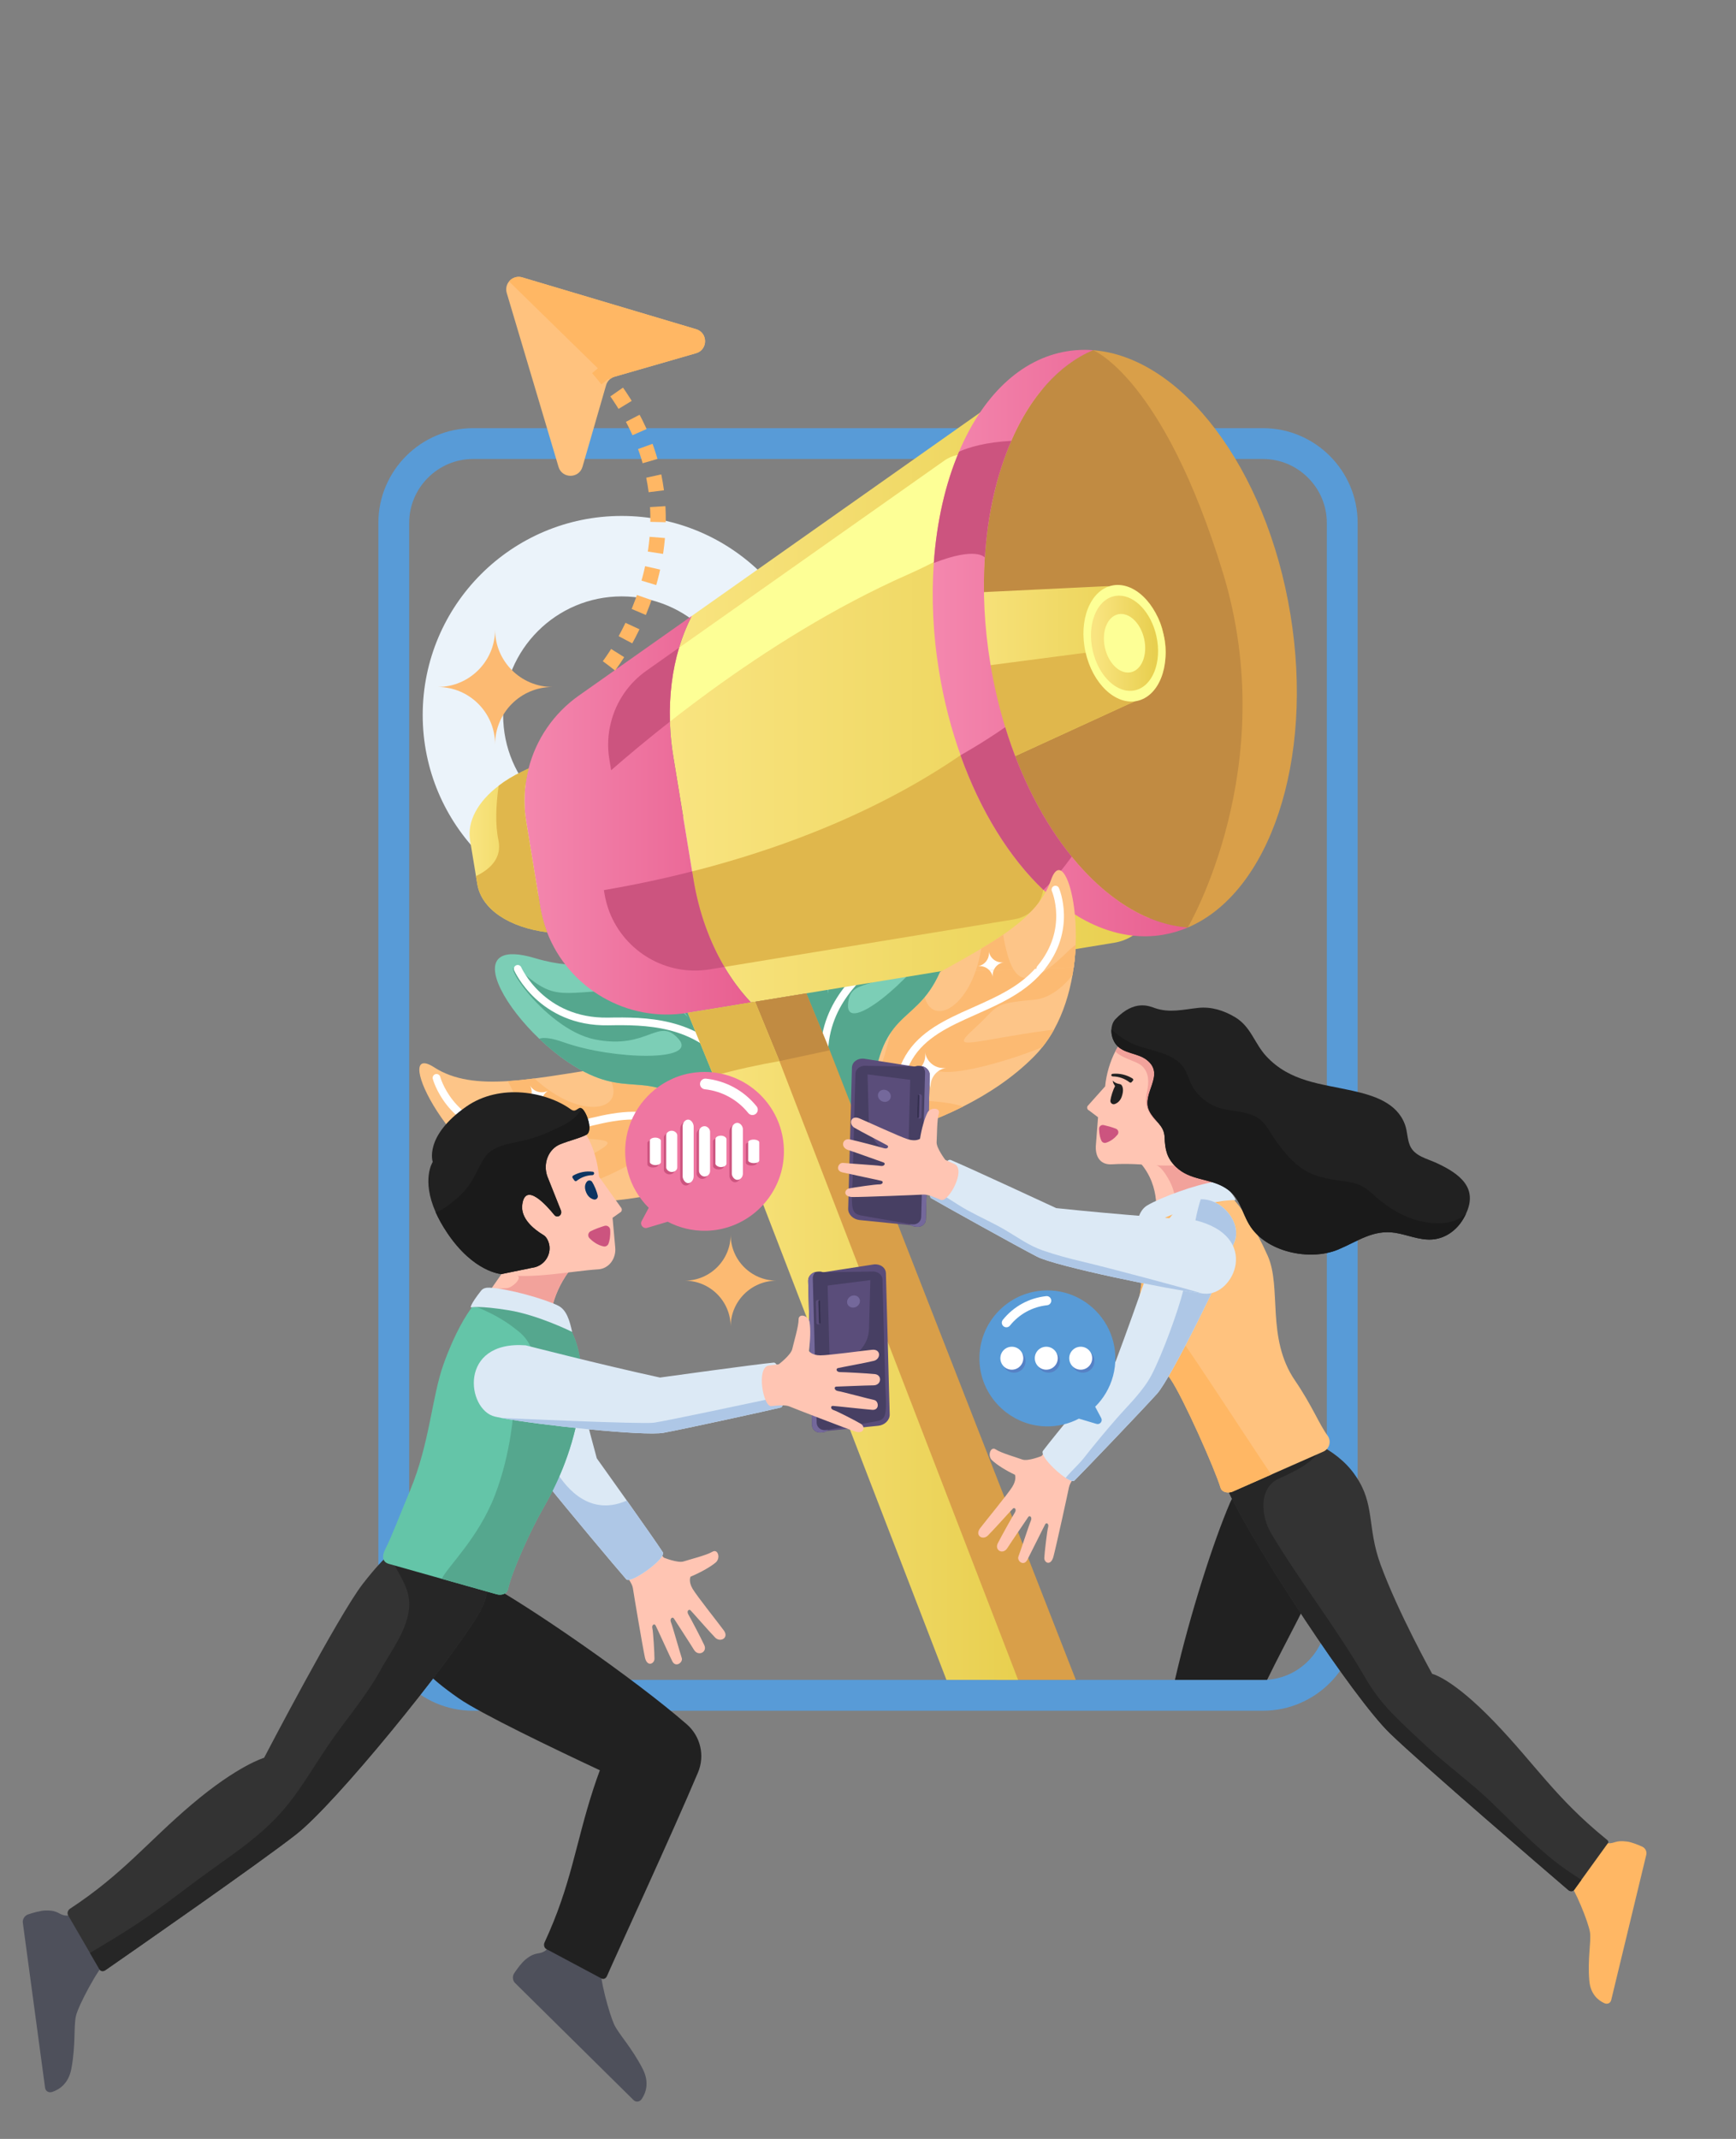 <?xml version="1.0" encoding="UTF-8"?>
<!DOCTYPE svg PUBLIC "-//W3C//DTD SVG 1.1//EN" "http://www.w3.org/Graphics/SVG/1.1/DTD/svg11.dtd">
<!-- Creator: CorelDRAW -->
<svg xmlns="http://www.w3.org/2000/svg" xml:space="preserve" width="158.943mm" height="195.744mm" version="1.1" style="shape-rendering:geometricPrecision; text-rendering:geometricPrecision; image-rendering:optimizeQuality; fill-rule:evenodd; clip-rule:evenodd"
viewBox="0 0 11912.84 14671.1"
 xmlns:xlink="http://www.w3.org/1999/xlink"
 xmlns:xodm="http://www.corel.com/coreldraw/odm/2003">
 <rect x="0" y="0" width="11912.84" height="14671.1" fill="#808080" stroke="none"/>
 <defs>
  <style type="text/css">
   <![CDATA[
    .str0 {stroke:white;stroke-width:52.89;stroke-linecap:round;stroke-linejoin:round;stroke-miterlimit:10}
    .str1 {stroke:#FFB764;stroke-width:105.76;stroke-miterlimit:22.926;stroke-dasharray:105.763 105.763}
    .fil0 {fill:none}
    .fil5 {fill:none;fill-rule:nonzero}
    .fil40 {fill:#589BD7}
    .fil6 {fill:#7CCEB6}
    .fil2 {fill:#EBF3FA}
    .fil38 {fill:#EF76A1}
    .fil3 {fill:#FDC588}
    .fil36 {fill:#FFC27E}
    .fil30 {fill:#0C3461;fill-rule:nonzero}
    .fil31 {fill:#1A1A1A;fill-rule:nonzero}
    .fil26 {fill:#212121;fill-rule:nonzero}
    .fil28 {fill:#262626;fill-rule:nonzero}
    .fil27 {fill:#333333;fill-rule:nonzero}
    .fil35 {fill:#35304F;fill-rule:nonzero}
    .fil33 {fill:#473F63;fill-rule:nonzero}
    .fil25 {fill:#4E505B;fill-rule:nonzero}
    .fil7 {fill:#55A78E;fill-rule:nonzero}
    .fil41 {fill:#5681C5;fill-rule:nonzero}
    .fil1 {fill:#589BD7;fill-rule:nonzero}
    .fil32 {fill:#5A4D7A;fill-rule:nonzero}
    .fil29 {fill:#64C5A8;fill-rule:nonzero}
    .fil34 {fill:#74689B;fill-rule:nonzero}
    .fil23 {fill:#AEC7E6;fill-rule:nonzero}
    .fil13 {fill:#C18B42;fill-rule:nonzero}
    .fil16 {fill:#CC547F;fill-rule:nonzero}
    .fil12 {fill:#D99F49;fill-rule:nonzero}
    .fil22 {fill:#DCE9F5;fill-rule:nonzero}
    .fil11 {fill:#E0B74C;fill-rule:nonzero}
    .fil24 {fill:#F2A29B;fill-rule:nonzero}
    .fil4 {fill:#FCBA72;fill-rule:nonzero}
    .fil10 {fill:#FDFF96;fill-rule:nonzero}
    .fil37 {fill:#FFB764;fill-rule:nonzero}
    .fil39 {fill:#FFC27E;fill-rule:nonzero}
    .fil21 {fill:#FFC5B3;fill-rule:nonzero}
    .fil8 {fill:white;fill-rule:nonzero}
    .fil20 {fill:url(#id0)}
    .fil15 {fill:url(#id1)}
    .fil18 {fill:url(#id2)}
    .fil19 {fill:url(#id3)}
    .fil17 {fill:url(#id4)}
    .fil9 {fill:url(#id5)}
    .fil14 {fill:url(#id6)}
   ]]>
  </style>
  <linearGradient id="id0" gradientUnits="userSpaceOnUse" x1="4719.38" y1="9197.18" x2="6986.56" y2="9197.18">
   <stop offset="0" style="stop-opacity:1; stop-color:#F9E480"/>
   <stop offset="1" style="stop-opacity:1; stop-color:#E8CF4F"/>
  </linearGradient>
  <linearGradient id="id1" gradientUnits="userSpaceOnUse" x1="6409.62" y1="4392.91" x2="8150.6" y2="4392.91">
   <stop offset="0" style="stop-opacity:1; stop-color:#F487AE"/>
   <stop offset="1" style="stop-opacity:1; stop-color:#E85F90"/>
  </linearGradient>
  <linearGradient id="id2" gradientUnits="userSpaceOnUse" xlink:href="#id0" x1="3239.19" y1="5833.03" x2="3754.06" y2="5833.03">
  </linearGradient>
  <linearGradient id="id3" gradientUnits="userSpaceOnUse" xlink:href="#id0" x1="7511.47" y1="4401.03" x2="7922.09" y2="4401.03">
  </linearGradient>
  <linearGradient id="id4" gradientUnits="userSpaceOnUse" xlink:href="#id1" x1="3607.36" y1="5563.77" x2="5153.12" y2="5563.77">
  </linearGradient>
  <linearGradient id="id5" gradientUnits="userSpaceOnUse" xlink:href="#id0" x1="4606.05" y1="4766.6" x2="7902.8" y2="4766.6">
  </linearGradient>
  <linearGradient id="id6" gradientUnits="userSpaceOnUse" xlink:href="#id0" x1="6524.11" y1="4644.26" x2="7991.27" y2="4644.26">
  </linearGradient>
 </defs>
 <g id="Layer_x0020_1">
  <rect class="fil0" y="-0" width="11912.84" height="14671.09"/>
  <path class="fil1" d="M3245.99 2936.77l5420.86 0c178.75,0 341.18,73.05 458.85,190.73 117.68,117.68 190.73,280.11 190.73,458.86l0 7498.39c0,178.75 -73.05,341.18 -190.73,458.86 -117.68,117.68 -280.11,190.73 -458.85,190.73l-5420.86 0c-178.75,0 -341.18,-73.05 -458.86,-190.73 -117.68,-117.69 -190.73,-280.11 -190.73,-458.86l0 -7498.39c0,-178.75 73.05,-341.18 190.73,-458.86 117.68,-117.68 280.11,-190.73 458.86,-190.73zm5420.86 211.53l-5420.86 0c-120.35,0 -229.86,49.32 -309.31,128.77 -79.45,79.45 -128.77,188.96 -128.77,309.31l0 7498.39c0,120.35 49.32,229.86 128.77,309.31 79.45,79.45 188.96,128.77 309.31,128.77l5420.86 0c120.35,0 229.85,-49.32 309.3,-128.77 79.44,-79.45 128.77,-188.96 128.77,-309.31l0 -7498.39c0,-120.35 -49.32,-229.86 -128.77,-309.31 -79.45,-79.45 -188.95,-128.77 -309.3,-128.77z"/>
  <path class="fil2" d="M4266.13 3538.89c754.13,0 1365.46,611.33 1365.46,1365.46 0,754.12 -611.33,1365.46 -1365.46,1365.46 -754.12,0 -1365.46,-611.33 -1365.46,-1365.46 0,-754.13 611.33,-1365.46 1365.46,-1365.46zm0.01 551.91c449.31,0 813.55,364.24 813.55,813.55 0,449.32 -364.24,813.56 -813.55,813.56 -449.32,0 -813.56,-364.24 -813.56,-813.56 0,-449.31 364.24,-813.55 813.56,-813.55z"/>
  <g id="_105553536543808">
   <g>
    <g>
     <path class="fil3" d="M7381.49 6481.16c-2.65,67.2 -9.6,137.21 -21.84,207.64 -22.39,128.37 -62.49,257.92 -126.74,373.68 -23.47,42.2 -50.09,82.6 -80.33,120.28 -16.89,21.33 -34.87,41.69 -54.02,61.09 -144.34,146.38 -317.67,259.53 -489.42,346.11 -96.79,48.82 -193.05,89.18 -283.35,122.35l-526.45 80.83c-44.91,-126.34 -127.23,-443.69 57.6,-707.33 48.77,-69.76 116.25,-135.68 207.95,-193.3 42.04,-26.42 83.75,-51.76 125.07,-76.22 47.54,-28.19 94.43,-55.25 140.54,-81.37 144.95,-82.15 281.77,-155.54 403.08,-228.09 53.17,-31.73 103.38,-63.32 150,-95.48 159.45,-109.7 276.99,-225.5 328.17,-374.15 15.33,-44.59 32.68,-66.16 50.31,-68.86 63.53,-9.72 130.6,225.67 119.43,512.8z"/>
     <path class="fil4" d="M6325.81 7712.32c90.29,-33.17 186.54,-73.54 283.33,-122.35 -53.04,-17.69 -128.72,-30.66 -228.78,-37.53 -459.41,-31.57 -174.62,-236.45 84.08,-201.77 135.98,18.34 473.93,-80.37 688.13,-167.91 30.24,-37.67 56.87,-78.08 80.33,-120.28 -12.47,1.2 -26.21,2.89 -41.14,4.88 -520.25,70.19 -685.97,151.11 -508.64,-9.7 177.32,-160.9 115.14,-173.79 413.07,-199.98 103.99,-9.08 197.76,-85.33 263.46,-168.89 12.24,-70.42 19.19,-140.43 21.84,-207.64 -17.27,12.22 -37.86,29.59 -61.95,52.95 -288.6,279.99 -376.25,215.84 -435.95,-122.74 -46.63,32.16 -96.83,63.75 -150,95.48 -68.98,422.14 -359.99,554.39 -394.88,297.63 -3.23,-23.69 -5.89,-47.05 -8.21,-69.55 -46.1,26.13 -92.99,53.18 -140.53,81.38 -5.07,16.62 -10.33,33.99 -15.74,52.32 -161.87,543.74 -119.19,581.13 -264.73,323.55 -19.9,-35.11 -37.26,-71.05 -52.56,-106.36 -184.82,263.63 -102.51,580.98 -57.6,707.33l526.48 -80.83z"/>
     <path class="fil5 str0" d="M7242.59 6101.97c0,0 131.07,300.75 -137.51,579.04 -268.59,278.29 -752.02,277.9 -899.33,634.98 -147.29,357.09 -279,454.49 -279,454.49"/>
     <path class="fil6" d="M6545.8 6318.84c-11.75,81.66 -30,163.92 -54.86,240.7 -149.88,464.2 -388.17,327.16 -481.67,792.69 -33.3,165.63 -92.68,338.15 -125.79,428l-153.98 23.64c-110.21,-70.03 -245.6,-263.21 -212.6,-793.77 22.93,-368.04 102.17,-544.46 210.43,-663.06 140.79,-154.17 330.55,-210.57 508.7,-463.92 67.46,-95.9 124.56,-141.02 171.22,-148.17 135.29,-20.72 182.6,277.79 138.54,583.9z"/>
     <path class="fil7" d="M5883.49 7780.22c33.12,-89.84 92.49,-262.37 125.79,-428 93.5,-465.53 331.78,-328.5 481.68,-792.7 24.84,-76.77 43.08,-159.03 54.83,-240.69 -31.06,10.84 -68.35,48.16 -113.32,119.18 -186.37,294.33 -624.81,656.09 -613.4,453.65 11.52,-202.45 203.21,-66.65 437.92,-339.69 234.61,-273.02 159.57,-921.35 102.71,-638.14 -56.85,283.29 -123.7,250.03 -491.05,522.54 -116.22,86.28 -169.47,230.1 -188.32,380.16 -4.56,-80.6 -3.99,-168.17 5.59,-263.9 7.57,-75.36 22.45,-144.03 41.4,-205.6 -108.27,118.6 -187.5,295.01 -210.44,663.07 -33,530.55 102.39,723.72 212.6,793.76l153.98 -23.64z"/>
     <path class="fil5 str0" d="M6371.77 5865.88c0,0 96.52,378.1 -256.89,645.71 -197.76,149.74 -454.23,353.95 -459.84,719.65 -4.06,265.09 105.18,467.38 165.6,558.63"/>
     <path class="fil8" d="M6348.17 7217.79c10.71,69.79 75.96,117.66 145.75,106.95 -69.79,10.71 -117.66,75.96 -106.95,145.75 -10.71,-69.79 -75.96,-117.66 -145.75,-106.95 69.79,-10.71 117.66,-75.96 106.95,-145.75z"/>
     <path class="fil8" d="M5678.37 7445.67c10.71,69.78 75.96,117.67 145.75,106.95 -69.79,10.72 -117.66,75.97 -106.95,145.75 -10.71,-69.78 -75.96,-117.66 -145.75,-106.95 69.79,-10.71 117.66,-75.97 106.95,-145.75z"/>
     <path class="fil8" d="M6785.4 6524.37c7.61,49.52 53.92,83.49 103.44,75.89 -49.52,7.6 -83.51,53.91 -75.9,103.45 -7.61,-49.53 -53.92,-83.52 -103.44,-75.91 49.52,-7.61 83.51,-53.91 75.9,-103.43z"/>
    </g>
   </g>
  </g>
  <g id="_105553536532096">
   <g>
    <g>
     <path class="fil3" d="M3124.52 7790.03c45.04,52.93 95.37,105.4 150.26,154.83 100.12,90.06 215.39,169.76 341.5,222.85 46,19.32 93.43,35.17 142.05,46.5 27.34,6.56 54.95,11.63 82.89,15.18 210.74,26.86 423.83,8.22 618.68,-31.01 109.83,-22.1 213.83,-50.72 308.39,-81.37l479.48 -270.27c-44.12,-131.36 -179.74,-441.83 -498.21,-538.17 -84.16,-25.57 -181.09,-36.1 -292.39,-24.4 -51.03,5.36 -101.1,11.38 -150.29,17.87 -56.63,7.43 -112.01,15.35 -166.16,23.55 -170.24,25.73 -328.29,53.4 -473.19,71.85 -63.47,8.15 -124.43,14.51 -182.85,18.12 -199.62,12.6 -369.06,-6.52 -505.51,-94.68 -40.92,-26.46 -68.78,-32.92 -84.84,-23.86 -57.84,32.63 37.87,266.77 230.19,493.02z"/>
     <path class="fil4" d="M4768.27 8117.01c-94.56,30.66 -198.55,59.28 -308.37,81.37 31.83,-48.23 85.05,-107.07 162,-176.51 353.27,-318.84 -8.96,-303.62 -197.1,-110.33 -98.82,101.69 -436.5,237.12 -666.47,302.67 -48.62,-11.33 -96.06,-27.18 -142.06,-46.5 10.91,-6.99 23.14,-14.38 36.55,-22.29 467.66,-274.96 654,-314.95 407.24,-332.48 -246.8,-17.63 -204.49,-67.79 -463.36,101.06 -90.31,58.99 -215.2,56.85 -321.92,30.86 -54.89,-49.42 -105.22,-101.9 -150.27,-154.83 21.84,-1.08 49.65,-0.1 84.15,3.5 413.26,43.39 443.56,-64.68 276.01,-377.98 58.42,-3.61 119.38,-9.98 182.85,-18.12 325.47,299.1 646.4,220.89 510.9,-10.08 -12.5,-21.32 -25.24,-42 -37.71,-61.77 54.14,-8.18 109.52,-16.11 166.16,-23.53 14.73,10.27 30.09,21.04 46.19,32.48 478.56,338.65 467.73,396.28 421.64,94.04 -6.24,-41.25 -15.06,-81.53 -25.16,-120 318.47,96.33 454.09,406.8 498.22,538.16l-479.5 270.29z"/>
     <path class="fil5 str0" d="M2995.42 7393.17c0,0 85.39,328.1 481.3,382.89 395.9,54.8 788.6,-254.04 1136.21,-57.81 347.61,196.24 516.81,191.36 516.81,191.36"/>
     <path class="fil6" d="M3700.18 7124.77c61.66,58.87 129,114.09 198.19,160.63 418.07,281.65 524.29,18.2 897.38,336.92 132.77,113.36 291.13,215.71 375.38,267.6l140.24 -79.05c44.89,-127.27 31.64,-370.68 -333.76,-780.86 -253.51,-284.51 -430.49,-377.34 -594.19,-404.64 -212.82,-35.46 -403.05,39.78 -709.54,-52.44 -116.03,-34.9 -191.24,-35.13 -233.73,-11.16 -123.19,69.5 28.86,342.32 260.02,563.01z"/>
     <path class="fil7" d="M5171.13 7889.93c-84.25,-51.89 -242.62,-154.24 -375.37,-267.61 -373.09,-318.71 -479.32,-55.27 -897.4,-336.91 -69.19,-46.55 -136.51,-101.76 -198.17,-160.63 32.16,-11.02 86.28,-4.48 168.16,24.55 339.32,120.3 926.55,134.53 788.08,-22.73 -138.56,-157.2 -207.7,75.51 -572.73,3.37 -364.93,-72.2 -717.67,-647.05 -490.72,-453.14 227,193.98 260.11,124.28 732.6,111.35 149.53,-4.04 284.59,78.87 395.67,188.82 -47.74,-68.42 -104.07,-139.24 -172.96,-210.94 -54.25,-56.42 -110.16,-102.73 -164.86,-140.68 163.7,27.3 340.67,120.13 594.2,404.64 365.4,410.17 378.64,653.59 333.75,780.86l-140.25 79.06z"/>
     <path class="fil5 str0" d="M3552.57 6645.54c0,0 162.84,368.92 620.88,360.91 256.31,-4.5 595.08,-2.19 833.02,291.48 172.48,212.88 212.78,447.01 221.91,559.73"/>
     <path class="fil8" d="M4434.5 7729.33c35.83,63.56 13.35,144.11 -50.21,179.94 63.56,-35.83 144.11,-13.35 179.94,50.21 -35.83,-63.56 -13.35,-144.11 50.22,-179.94 -63.57,35.83 -144.12,13.35 -179.95,-50.21z"/>
     <path class="fil8" d="M5124.35 7487.09c35.82,63.55 13.34,144.12 -50.22,179.95 63.56,-35.83 144.12,-13.35 179.95,50.21 -35.83,-63.56 -13.35,-144.12 50.21,-179.94 -63.56,35.82 -144.12,13.33 -179.94,-50.22z"/>
     <path class="fil8" d="M3636.59 7444.73c25.42,45.11 9.46,102.29 -35.64,127.71 45.1,-25.42 102.28,-9.47 127.71,35.64 -25.43,-45.11 -9.47,-102.29 35.63,-127.72 -45.11,25.42 -102.28,9.47 -127.7,-35.63z"/>
    </g>
   </g>
  </g>
  <g id="_105553538924480">
   <path class="fil9" d="M6882.79 2719.15l-2135.34 1505.52c-107.99,207.95 -160.97,468.82 -149.63,744.34 2.71,72.92 10.29,147.46 22.67,221.47l125.33 763.78 3.76 22.73 9.8 59.93c4.29,28.09 9.68,55.64 15.63,82.63 4.32,22.17 9.71,43.76 15.1,65.4 18.94,77.24 42.71,151.77 71.32,222 4.32,12.45 9.72,24.82 15.14,37.27 7.52,18.91 15.68,37.27 24.29,55.11 20.54,44.3 43.23,86.96 66.95,127.46 1.1,2.17 2.17,3.79 3.31,5.95 1.06,1.6 1.56,2.7 2.7,4.29 12.41,21.64 25.88,42.17 39.39,62.18 11.92,18.36 24.29,36.2 37.28,53.47 4.85,6.99 10.28,14.05 15.67,20.5 10.25,14.08 21.07,27.55 32.41,41.07 17.81,21.6 36.17,42.13 54.58,61.56l2493.46 -409.43c183.14,-29.72 307.36,-203.1 277.08,-386.24l-263.61 -1605.45 -204.12 -1245.63 -47.59 -289.53c-28.13,-172.32 -176.49,-282.2 -332.71,-282.2 -65.71,0 -132.77,19.43 -192.86,61.79z"/>
   <path class="fil10" d="M6881.64 3518.2c-132.02,138.85 -338.34,284.11 -654.33,423.7 -502.99,222.3 -972.24,521.21 -1352.66,798.09 -284.14,206.74 -518.55,401.35 -680.9,543.18l-12.52 -76.2c-14.05,-85.75 -9.5,-172.63 11.72,-254.54 35.68,-139.6 120.29,-265.53 242.81,-351.66l543.94 -383.5 1499.44 -1057.18c142.64,-100.51 341.03,-17.04 369.12,154.78l33.37 203.33z"/>
   <path class="fil11" d="M6960.11 6305.82l-1779.63 292.25 -309.6 50.91c-299.17,49.31 -583.69,-121.84 -688.94,-394.44 -15.07,-39.32 -26.61,-81.34 -33.94,-124.91l-3.83 -24.28c268.69,-45.9 517,-102.18 745.61,-165 1134.64,-311.5 1785.82,-789.97 2079.97,-1056.01l188.14 1145.81c21.56,130.72 -67.1,254.45 -197.78,275.67z"/>
   <path class="fil12" d="M8150.6 6362.13c-606.08,-45.89 -1189.5,-804.89 -1354.75,-1811.21 -164.76,-1005.82 145.29,-1911.7 704.92,-2148.86 605.54,45.88 1189.49,804.89 1354.25,1811.25 165.27,1005.78 -144.8,1911.67 -704.42,2148.82z"/>
   <path class="fil13" d="M8150.6 6362.13c-606.08,-45.89 -1189.5,-804.89 -1354.75,-1811.21 -164.76,-1005.82 145.29,-1911.7 704.92,-2148.86 0,0 481.84,187.99 890.77,1524.94 408.9,1336.95 -240.94,2435.12 -240.94,2435.12z"/>
   <path class="fil14" d="M7563.95 4022.1l-1039.83 50.22 112.88 511 151.25 684.41 954.52 -437.55c163.13,-60.49 264.66,-219.3 256.05,-387.86 -1.06,-21.56 -3.76,-43.2 -8.61,-65.32l-10.85 -48.1c-39.82,-181.35 -200.91,-308.08 -383.63,-308.08 -10.52,0 -21.1,0.42 -31.76,1.29z"/>
   <path class="fil11" d="M7998.81 4442.33c8.65,168.52 -92.92,327.36 -256.05,387.83l-954.5 437.59 -151.25 -684.46 1079.84 -140.97 281.97 0z"/>
   <path class="fil15" d="M7444.89 2399.72l-0.91 0 -0.91 0 -0.91 0 -1.9 0c-39.71,0.1 -79.39,3.44 -118.8,9.9 -321.98,52.95 -580.2,310.6 -740.1,688.17 -93.46,219.31 -153.42,479.72 -173.38,763.82 -16.74,236.05 -5.93,488.34 36.74,747.08 32.95,201.47 83.16,393.26 146.93,571.49 0,0 0,1.11 0.52,2.74 137.21,382.98 337.08,702.26 568.28,921.57 249.56,235.47 535.85,354.31 817.83,307.86 59.97,-10.25 117.24,-26.43 172.32,-50.25 -284.1,-21.02 -562.84,-199.3 -796.2,-486.14 -189.62,-232.82 -348.97,-537.46 -456.49,-888.04 -42.66,-138.81 -77.24,-285.25 -102.06,-437.03 -41.11,-251.71 -52.95,-496.99 -37.81,-726.55 18.91,-299.28 82.06,-572.55 182.05,-800.52 129.61,-299.29 323,-521.29 560.68,-621.76 -18.63,-1.51 -37.23,-2.27 -55.86,-2.35z"/>
   <path class="fil16" d="M6940.05 3023.81c-99.94,227.96 -163.13,501.28 -182.03,800.56 0,0 -55.11,-77.81 -350.07,37.28 20,-284.14 79.97,-544.52 173.43,-763.82 71.31,-31.32 185.79,-64.83 358.68,-74.02z"/>
   <path class="fil16" d="M7354.37 5875.97c-55.64,77.78 -120.47,156.11 -193.38,227.96l-0.52 0.54c-231.19,-219.31 -431.11,-538.56 -568.28,-921.53 -0.57,-1.63 -0.57,-2.73 -0.57,-2.73 0,0 143.7,-79.4 306.3,-192.29 107.49,350.56 266.87,655.23 456.45,888.04z"/>
   <path class="fil17" d="M3972.85 4770.77c-174.48,122.64 -294.95,301.95 -345.75,500.75 -30.21,116.64 -36.7,240.37 -16.73,362.44l17.84 108.59 72.91 442.94 5.39 34.06c10.29,61.02 26.45,119.9 47.59,174.97 147.42,381.9 546.07,621.75 965.25,552.63l433.79 -71.32c-18.41,-19.43 -36.77,-39.96 -54.58,-61.56 -11.34,-13.51 -22.16,-26.98 -32.41,-41.07 -5.39,-6.45 -10.82,-13.51 -15.67,-20.5 -12.99,-17.27 -25.36,-35.11 -37.28,-53.47 -13.51,-20.01 -26.98,-40.54 -39.39,-62.18 -1.14,-1.6 -1.63,-2.69 -2.7,-4.29 -1.14,-2.16 -2.2,-3.79 -3.31,-5.95 -23.72,-40.5 -46.41,-83.17 -66.95,-127.46 -8.61,-17.84 -16.77,-36.2 -24.29,-55.11 -5.42,-11.84 -10.82,-24.29 -15.14,-37.27 -28.62,-70.23 -52.38,-144.77 -71.32,-222 -5.39,-21.64 -10.78,-43.23 -15.1,-65.4 -5.96,-26.99 -11.35,-54.54 -15.63,-82.63l-9.8 -59.93 -3.76 -22.73 -125.33 -763.78c-12.37,-74.01 -19.96,-148.55 -22.67,-221.47 -0.52,-6.48 -0.52,-12.98 -0.52,-19.47 -5.42,-179.34 16.2,-351.66 62.66,-507.24 23.23,-77.24 52.39,-150.16 87.5,-217.63l-774.6 546.1z"/>
   <path class="fil16" d="M4971.1 6632.77l-99.95 16.2c-299.29,49.16 -583.95,-122.1 -689.27,-394.32 -15.1,-39.43 -26.46,-81.57 -34.01,-124.8l-3.8 -24.34c214.97,-36.7 416.49,-79.93 605.51,-128.52l9.74 59.94c36.75,223.11 111.29,426.21 211.77,595.83z"/>
   <path class="fil18" d="M3580.64 5293.65c-59.44,28.1 -112.85,60.5 -158.81,96.18 -143.13,108.56 -217.14,244.66 -196.08,373.79l40.5 245.76 9.19 54.58c28.65,174.48 222.04,298.15 478.66,330.56 -21.14,-55.07 -37.3,-113.95 -47.59,-174.97l-96.14 -585.59c-19.97,-122.06 -13.48,-245.8 16.73,-362.44l-46.45 22.13z"/>
   <path class="fil11" d="M3754.06 6394.54c-256.62,-32.42 -449.97,-156.11 -478.62,-330.59l-9.19 -54.54c104.27,-50.79 178.82,-128.02 153.96,-246.86 -22.7,-108.6 -16.74,-242.01 1.63,-372.73 45.92,-35.68 99.36,-68.09 158.81,-96.15l46.45 -22.16c-30.25,116.68 -36.7,240.38 -16.74,362.45l96.14 585.58c10.29,61.02 26.46,119.9 47.56,175.01z"/>
   <path class="fil10" d="M7448.71 4471.46c48.28,218.35 207.51,368.85 355.54,336.14 148.06,-32.76 228.86,-236.36 180.59,-454.71 -48.28,-218.36 -207.46,-368.89 -355.49,-336.14 -148.06,32.76 -228.91,236.36 -180.63,454.71z"/>
   <path class="fil19" d="M7678.91 4085.68l-1.06 0c-10.88,0.07 -21.68,1.29 -32.49,3.68 -120.86,26.68 -186.87,192.93 -147.42,371.24 39.39,178.28 169.39,301.15 290.25,274.42 120.89,-26.71 186.9,-192.97 147.45,-371.25 -35.8,-161.88 -146.24,-278.07 -256.73,-278.1zm-96.87 356.29c-24.28,-109.74 16.4,-212.1 90.75,-228.53 74.43,-16.47 154.45,59.17 178.74,168.95 24.25,109.77 -16.36,212.1 -90.83,228.57 -6.84,1.51 -13.75,2.23 -20.62,2.23 -68.02,0 -135.99,-71.55 -158.05,-171.22z"/>
   <polygon class="fil12" points="7382.72,11522.82 6837.88,11522.82 5239.59,7301.49 5070.45,6889.37 5533.44,6813.73 5693.85,7204.25 "/>
   <polygon class="fil13" points="5693.85,7204.27 5239.56,7301.51 5070.47,6889.35 5533.41,6813.7 "/>
   <polygon class="fil20" points="4719.35,6947.15 4897.06,7380.38 6494.78,11522.82 6986.56,11522.82 5348.66,7278.27 5181.73,6871.54 "/>
   <path class="fil11" d="M5348.69 7278.29c-146.39,25.92 -299.81,58.87 -451.6,102.06l-177.74 -433.22 462.42 -75.6 166.92 406.76z"/>
   <path class="fil16" d="M4659.92 4442.33c-46.45,155.57 -68.05,327.9 -62.63,507.24 -160.99,126.4 -297.64,240.91 -403.54,333.82l-12.41 -76.71c-14.04,-85.32 -9.71,-172.32 11.89,-254.41 35.68,-139.37 119.9,-265.23 242.53,-351.66l224.16 -158.27z"/>
  </g>
  <g id="_105553539405824">
   <g>
    <path class="fil21" d="M4511.79 10628.95l42.88 55.01c0,0 96.7,39.36 137.17,26.05 40.47,-13.31 157.05,-42.12 195.99,-65.84 38.95,-23.71 59.2,43.52 23.23,73.62 -35.96,30.12 -101.87,67.52 -172.52,97.13 0,0 -16.19,32 14.4,83.3 30.59,51.3 177.42,235.08 214.34,285.66 36.91,50.56 -23.94,84.5 -59.47,48.84 -35.51,-35.67 -160.03,-178.74 -169.7,-187.56 -9.68,-8.83 -29.39,3.7 -13.88,29.81 15.51,26.11 86.16,160.95 108.73,209.33 22.56,48.38 -41.82,79.52 -70.28,32.78 -28.46,-46.73 -129.24,-200.88 -138.3,-215.55 -9.06,-14.66 -30.67,0.97 -20.09,26.05 10.59,25.06 63.11,213.94 73.98,244.42 10.88,30.49 -41.99,69.59 -65.05,22.55 -23.04,-47.03 -106.35,-230.44 -114.5,-245.52 -8.15,-15.1 -27.86,-2.56 -22.15,19.21 5.71,21.79 15.04,175.24 14.55,209.92 -0.49,34.68 -50.7,58.09 -65.53,-9.45 -14.83,-67.55 -77.08,-436.46 -82.35,-474.45 -4.7,-33.92 -42.41,-80.53 -62.04,-108.03 -32.01,-44.81 173.63,-224.6 230.59,-157.26z"/>
    <path class="fil22" d="M4313.34 10837.24c-6.72,0.6 -11.8,-0.46 -14.77,-3.64l-0.31 -0.24c-58.65,-66.04 -437.85,-518.6 -527.1,-632.45 -89.26,-113.92 -388.27,-881.64 -438.43,-1076.4 -47.99,-186.42 313.02,-444.01 506.21,-91.01 8.63,15.77 16.87,32.78 24.8,51 0,0 120.13,511.88 231.66,918.58 0,0 99.41,139.18 205.99,289.49 104.82,148.11 216.66,307.14 246.77,354.35 18.72,29.35 -92.41,121.76 -173.25,166.15 -25.03,13.74 -47.07,22.85 -61.56,24.16z"/>
    <path class="fil23" d="M4313.34 10837.24c-8.22,-1.59 -13.33,-2.8 -14.77,-3.64l-0.31 -0.24c-58.65,-66.04 -437.85,-518.6 -527.1,-632.45 -89.26,-113.92 -388.27,-881.64 -438.43,-1076.4 -47.99,-186.42 313.02,-444.01 506.21,-91.01 -1.71,26.76 -2.77,50.49 -2.75,69.48 26.46,73.35 -21.83,198.94 -49.69,267 -34.79,84.86 -66.23,162.57 -73.96,255.62 -11.98,144.35 22.38,331.69 98.29,458.07 43.94,73.17 209.08,334.02 490.56,208.91 104.82,148.11 216.66,307.14 246.77,354.35 18.72,29.35 -92.41,121.76 -173.25,166.15 -25.03,13.74 -47.07,22.85 -61.56,24.16z"/>
   </g>
   <path class="fil21" d="M3962.15 8651.31c-170.36,178.77 -183.82,375.64 -183.82,375.64l-464.67 -106.47c11.73,-15.87 32.05,-44.61 54.02,-75.85 26.35,-37.52 55.04,-78.67 73.83,-105.75 12.76,-18.3 20.93,-30.18 20.93,-30.18 123.66,-254.96 617.38,-180.85 499.71,-57.38z"/>
   <path class="fil24" d="M3962.15 8651.31c-170.36,178.77 -183.82,375.64 -183.82,375.64l-464.67 -106.47c11.73,-15.87 32.05,-44.61 54.02,-75.85 11.35,-3.78 60.07,-6.79 110.35,-8.96 35.34,-1.53 105.28,-66.57 74.52,-84.03 -28.72,-16.32 -90.11,-42.95 -90.11,-42.95 123.66,-254.96 617.38,-180.85 499.71,-57.38z"/>
   <g>
    <path class="fil25" d="M3534.48 13601.92l813.2 803.14c16.54,16.32 41.86,13.19 55.89,-7.39 26.73,-39.32 55.45,-111.08 7.06,-205.99 -75.8,-148.74 -166.29,-240.04 -196.83,-306.82 -30.66,-67.06 -105.4,-325.05 -90.68,-406.74 14.72,-81.78 44.49,-149.53 44.49,-149.53l-320.33 -128.66c0,0 -61.15,149.56 -105.57,180.47 -44.48,31.01 -63.38,1.86 -134.98,59.95 -26.82,21.73 -57.37,63.52 -78.04,94.27 -13.91,20.69 -11.33,50.41 5.78,67.31z"/>
    <path class="fil26" d="M3316.05 10846.42c-365.92,-194.33 -775.18,140.87 -418.31,583.42 0,0 24.04,62.29 250.94,219.93 151.63,105.31 654.73,346.44 967.79,492.96 -14.95,39.93 -30.18,83.11 -45.41,130.08 -123.4,380.1 -150.19,654.11 -334.17,1050.83 -7.85,17.03 -2.19,37.82 12.39,45.58l378.67 201.82c13.51,7.21 29.91,0.09 36.94,-16.08 67.63,-155.66 445.66,-972.2 624.95,-1397.15 48.55,-115.06 17.56,-248.06 -76.58,-330.11 -356.38,-310.57 -1090.93,-818.63 -1397.19,-981.28z"/>
   </g>
   <g>
    <path class="fil25" d="M156.61 13188.09l152.7 1132.65c3.11,23.05 25.07,36.1 48.76,28.32 45.18,-14.71 111.78,-53.98 131.5,-158.69 30.91,-164.04 15.1,-291.58 31.75,-363.09 16.71,-71.83 151.03,-324.43 212.6,-380.1 61.65,-55.75 90.86,-88.4 90.86,-88.4l-174.87 -297.67c0,0 -139.83,81.09 -193.87,78.35 -54.15,-2.74 -51.28,-37.34 -143.46,-35.12 -34.51,0.82 -84.22,15.2 -119.38,26.91 -23.66,7.85 -39.78,32.99 -36.57,56.83z"/>
    <path class="fil27" d="M3283.14 11073.43c-210.83,350.72 -976.43,1293.26 -1250.1,1508.18 -247.48,194.38 -1145.8,818.5 -1310.33,932.66 -14.47,10.02 -32.16,7.41 -39.84,-5.79l-215.63 -371.06c-8.3,-14.3 -2.15,-34.95 13.5,-45.2 365.32,-240.34 532.4,-459.23 837.5,-717.37 314.4,-265.93 494.16,-317.81 494.16,-317.81 0,0 509.06,-976.48 677.46,-1193.33 86.1,-110.84 144.8,-170.75 181.72,-202.82 35.82,-31.13 51.21,-36.14 51.21,-36.14 460.8,-332.89 773.88,93.58 560.36,448.68z"/>
    <path class="fil28" d="M3283.14 11073.43c-210.83,350.72 -976.43,1293.26 -1250.1,1508.18 -247.48,194.38 -1145.8,818.5 -1310.33,932.66 -14.47,10.02 -32.16,7.41 -39.84,-5.79l-65.57 -112.86c3.77,-2.1 7.38,-4.27 10.93,-6.36 110.51,-66.6 221.43,-131.94 328.45,-203.72 175.76,-118.02 338.66,-250.04 512.02,-373.24 166.59,-118.38 327.66,-230.37 462.24,-382.3 127.96,-144.37 218.27,-308.69 328.07,-468.52 116.82,-170.21 254.72,-327.76 353.9,-508.8 87.86,-160.26 242.29,-345.22 181.41,-539.38 -26.86,-85.62 -87.6,-164.07 -122.75,-252.4 35.82,-31.13 51.21,-36.14 51.21,-36.14 460.8,-332.89 773.88,93.58 560.36,448.68z"/>
   </g>
   <path class="fil29" d="M3970.28 9697.16c-52.97,280.82 -150.46,488.81 -247.7,657.32 -75.57,130.99 -210,421.58 -236.99,547.81 -6.76,31.52 -45.41,42.02 -76.48,33.47l-377.46 -106.35 -362.96 -102.35c-46.63,-12.95 -48.04,-55 -26.21,-98.2 47.23,-93.71 88.37,-205.72 172.39,-407.72 133.92,-321.81 148.61,-638.86 228.03,-861.67 78.23,-219.37 157.19,-342.64 202.12,-401.39 23.41,-30.61 37.59,-43.7 37.59,-43.7 245.56,-103.96 530.42,67.94 609.02,169.57 78.53,101.65 131.62,332.37 78.65,613.19z"/>
   <path class="fil7" d="M3970.28 9697.16c-52.97,280.82 -150.46,488.81 -247.7,657.32 -75.57,130.99 -210,421.58 -236.99,547.81 -6.76,31.52 -45.41,42.02 -76.48,33.47l-377.46 -106.35c39.9,-83.97 250.19,-276.78 364.84,-574.19 114.67,-297.37 128.62,-595.77 128.62,-595.77 36.76,-20.05 96.68,-32.91 123.45,-67.64 31.55,-41.03 25.89,-99.05 29.21,-148.19 7.81,-116.22 -26.41,-238.68 -120.23,-312.15 -28.51,-22.39 -56.55,-44.48 -86.55,-63.7 -39.45,-25.31 -81.28,-49.81 -123.91,-68.89 -32.51,-14.58 -66.26,-35.62 -102.55,-35.11 0.19,-1.9 0.3,-3.78 0.49,-5.67 23.41,-30.61 37.59,-43.7 37.59,-43.7 245.56,-103.96 530.42,67.94 609.02,169.57 78.53,101.65 131.62,332.37 78.65,613.19z"/>
   <path class="fil22" d="M3301.24 8853.16c13.87,-17.66 36.04,-21.89 58.46,-20.73 128.66,6.66 375.41,76.43 469.86,122.94 58.36,28.74 78.92,101.16 96.78,180.5 0,0 -232.52,-115.7 -435.52,-148.56 -204.75,-33.13 -260.55,-19.7 -260.55,-19.7 0,0 -6.29,-16.08 70.97,-114.44z"/>
   <path class="fil21" d="M4110.78 8071.48l153 214.58c6.57,10.84 2.77,25.27 -7.95,30.17l-52.34 36.97 18.21 201.58c8.36,78.7 -44.3,147.56 -116.27,151.89 -179,10.77 -472.32,72.24 -664.14,32.48 -277.19,-57.47 -660.24,-713.73 -327.56,-1025.58 334.48,-313.54 938.28,-245.09 997.05,357.9z"/>
   <path class="fil30" d="M4027.75 8104.77c9.64,-11.41 27.87,-9.96 35.87,2.65 6.21,9.82 14.05,24.4 22.84,45.73 8.19,19.87 12.88,35.61 15.55,47.53 3.67,16.45 -11.44,31.28 -27.68,26.76 -17.46,-4.86 -38.29,-17.11 -51.18,-46.78 -16.5,-38.01 -7.16,-61.99 4.59,-75.89z"/>
   <path class="fil30" d="M4065.59 8060.6c-41.44,1.09 -79.66,15.84 -109.41,39.93 -4.16,3.37 -10.76,1.85 -14.72,-3.6 -3.88,-5.46 -7.76,-10.91 -11.65,-16.35 -4.08,-5.59 -2.53,-13.75 3.57,-17.19 41.4,-23.39 88.74,-32.3 134.64,-26.17 5.03,0.67 8.71,4.79 8.99,9.89 0.34,7.14 -5.22,13.32 -11.43,13.49z"/>
   <path class="fil16" d="M4148.01 8408.58c-26.4,8.15 -62.95,20.74 -94.26,36.28 -18.67,9.26 -22.81,33.89 -8.18,48.73 20.54,20.84 53.27,46.6 95.76,55.82 14.44,3.13 29,-4.95 34.34,-18.72 6.9,-17.82 13.79,-47.83 11.62,-94.63 -0.92,-19.78 -20.36,-33.32 -39.29,-27.48z"/>
   <path class="fil26" d="M4023.34 7783.77c-49,25.09 -112.39,38.25 -178.82,64.86 -80.75,32.41 -120.33,131.13 -88.61,220.43l93.57 234.84c4.82,13.34 0.28,28.29 -10.64,35.51l-0.63 0.4c-11.04,7.33 -25.69,4.73 -34.45,-6.21 -48.4,-60.15 -198.82,-232.25 -219.82,-70.72 -12.13,93.25 74.3,166.16 147.88,210.42 9.62,5.82 18.19,16.65 25.29,30.41 38.24,74.2 -3.74,164.96 -84.05,187.83l-231.72 47.62c0,0 -189.05,-9.79 -372.46,-282.8 -34.13,-50.77 -59.78,-97.78 -78.95,-140.95 -99.95,-225.5 -20.39,-345.6 -20.39,-345.6 0,0 -61.49,-175.53 229.91,-379.32 232.65,-162.66 553.44,-100.93 718.48,19.38 27.94,20.35 39.86,-3.46 60.27,-10.39 4.1,-1.39 8.65,-0.22 13.35,2.91 35.12,23.38 80.26,156.43 31.8,181.38z"/>
   <path class="fil31" d="M4023.34 7783.77c-49,25.09 -112.39,38.25 -178.82,64.86 -80.75,32.41 -120.33,131.13 -88.61,220.43l93.57 234.84c4.82,13.34 0.28,28.29 -10.64,35.51l-0.63 0.4c-11.04,7.33 -25.69,4.73 -34.45,-6.21 -48.4,-60.15 -198.82,-232.25 -219.82,-70.72 -12.13,93.25 74.3,166.16 147.88,210.42 9.62,5.82 18.19,16.65 25.29,30.41 38.24,74.2 -3.74,164.96 -84.05,187.83l-231.72 47.62c0,0 -189.05,-9.79 -372.46,-282.8 -34.13,-50.77 -59.78,-97.78 -78.95,-140.95 28.86,-10 54.62,-24.5 80.04,-43.43 71.42,-53.12 129.86,-104.25 174.14,-182.1 28.59,-50.31 51.74,-105.11 83.86,-153.13 59.67,-89.21 206.93,-95.72 301.83,-122.58 81.47,-23.07 154.86,-56.27 230.4,-93.31 41.72,-20.51 80.33,-46.88 109.59,-83.98 8.03,-10.15 14.97,-22.54 21.76,-34.48 35.12,23.38 80.26,156.43 31.8,181.38z"/>
   <g>
    <path class="fil32" d="M6079.41 8733.92l21.32 800.66 4.63 167.63c1.01,38.34 -34.31,73 -78.53,77.5l-213.88 21.5 -178.48 17.97 -60.1 -1028.97 -2.85 -51.14 425.74 -66.26c44.2,-4.48 81.13,22.78 82.15,61.13z"/>
    <path class="fil33" d="M6055.6 8777.16l19.35 726.74c13.89,243.42 2.8,233.81 -98.88,251.62l-304.31 53.28 -44.66 -467.71 134.48 -11.9c111.95,-9.9 198.72,-102.13 201.78,-214.46l9.11 -334.17 -375.31 47.68 50.66 -101.07 333.22 -5.47c40.13,-4.08 73.64,20.66 74.55,55.47z"/>
    <path class="fil33" d="M5633.67 9825.93l12.74 -1.29c33.05,-3.34 59.17,-31.22 58.34,-62.28l-26.55 -990.11c-0.83,-31.05 -28.3,-53.56 -61.34,-50.22l-12.74 1.3c-33.05,3.31 -59.18,31.2 -58.35,62.25l26.53 990.12c0.84,31.07 28.32,53.54 61.37,50.22z"/>
    <path class="fil34" d="M5596.78 8724.63c-12.47,11.77 -19.91,27.79 -19.25,44.49l26.66 989.77c0.87,31.12 28.1,53.75 61.23,50.58l12.68 -1.35c2.4,-0.05 4.96,-0.58 7.35,-1.43 -10.27,9.83 -23.77,16.48 -39.15,18.06l-12.66 1.33c-33.18,3.19 -60.39,-19.45 -61.28,-50.55l-26.63 -989.79c-0.87,-28.72 21.62,-54.65 51.05,-61.11z"/>
    <path class="fil32" d="M5628.35 8927.57l3.71 142.61c0.05,4 -2.11,8.38 -6.07,10.86l0.17 0.32c-2.06,1.48 -4.78,2.5 -7.51,2.7l-2.72 0.22c-7.52,1.09 -13.57,-4.26 -14,-11.31l-3.85 -142.13c-0.12,-7.22 5.87,-13.61 13.25,-14.2l3.01 -0.38c2.72,-0.22 5.46,0.39 7.74,1.63 3.41,1.87 6.04,5.35 6.27,9.68z"/>
    <path class="fil35" d="M5628.35 8927.57l3.71 142.61c0.05,4 -2.11,8.38 -6.07,10.86 -3.88,-2 -6.21,-5.67 -6.28,-9.67l-3.7 -142.62c-0.24,-4.32 2.43,-8.54 6.07,-10.86 3.41,1.87 6.04,5.35 6.27,9.68z"/>
    <path class="fil34" d="M5896.91 8906.57c10.43,19.96 1.04,45.48 -21.02,57.01 -22.04,11.51 -48.38,4.68 -58.81,-15.28 -10.43,-19.96 -1.01,-45.5 21.02,-57.01 22.06,-11.53 48.38,-4.68 58.81,15.27z"/>
   </g>
   <g>
    <path class="fil22" d="M5376.22 9575.76c0.94,42.77 -4.15,75.28 -17.58,78.61 -85.71,21.32 -662.55,147.21 -804.84,173.51 -133.46,24.6 -861.84,-54.05 -1113.5,-101.91 -16.65,-3.13 -31.27,-6.12 -43.46,-9 -195.76,-45.86 -253.3,-523.33 210.88,-489.01 0,0 509.22,131.06 921.24,220.92 0,0 667.97,-92.76 780.42,-102.4 34.58,-2.93 64.69,137.02 66.83,229.29z"/>
    <path class="fil23" d="M5376.22 9575.76c0.94,42.77 -4.15,75.28 -17.58,78.61 -85.71,21.32 -662.55,147.21 -804.84,173.51 -133.46,24.6 -861.84,-54.05 -1113.5,-101.91 22.27,1.08 959.48,44.15 1047.22,32.6 71.16,-9.42 658.44,-133.83 888.7,-182.8z"/>
    <path class="fil21" d="M5275 9366.51l69.19 -8.76c0,0 83.24,-63.03 92.47,-104.62 9.22,-41.59 44,-156.53 43.5,-202.13 -0.49,-45.6 67.65,-28.65 75.16,17.65 7.51,46.3 6,122.06 -4.62,197.92 0,0 19.24,30.27 78.97,30.17 59.72,-0.1 292.73,-32.45 355.06,-38.36 62.34,-5.9 60.43,63.75 11.61,76.07 -48.8,12.32 -235.4,46.28 -247.92,50.08 -12.53,3.81 -11.83,27.16 18.53,27.16 30.37,0.01 182.39,8.13 235.5,13.45 53.12,5.32 46.99,76.57 -7.72,77.17 -54.72,0.59 -238.71,8.5 -255.94,8.8 -17.25,0.3 -14.84,26.85 12.12,30.56 26.96,3.71 216.16,55.04 247.92,61.25 31.76,6.21 38.37,71.66 -13.84,67.45 -52.21,-4.22 -252.43,-26.28 -269.57,-26.98 -17.14,-0.7 -16.44,22.65 5.21,28.86 21.65,6.22 158.33,76.58 187.89,94.72 29.56,18.14 24.05,73.26 -41.59,51.51 -65.63,-21.75 -414.6,-156.68 -449.95,-171.55 -31.56,-13.29 -90.9,-4.68 -124.56,-1.84 -54.86,4.63 -104.41,-264 -17.42,-278.57z"/>
   </g>
  </g>
  <g id="_105553536515008">
   <path class="fil3" d="M7381.49 6481.16c-1.98,50.31 -6.38,102.2 -13.6,154.65l-917.96 32.14c100.76,-56.12 196.24,-108.83 283.66,-161.11 53.17,-31.73 103.38,-63.31 150,-95.47 159.46,-109.71 277,-225.51 328.17,-374.15 15.33,-44.59 32.68,-66.16 50.31,-68.86 63.52,-9.72 130.61,225.67 119.43,512.8z"/>
   <path class="fil4" d="M7367.88 6635.82c7.22,-52.46 11.62,-104.35 13.6,-154.66 -17.27,12.22 -37.86,29.59 -61.95,52.95 -45.9,44.53 -86.7,80.31 -123.13,107.71l171.48 -6zm-412.42 14.44c-30.66,-49.8 -52.72,-130.17 -71.89,-238.88 -46.63,32.16 -96.83,63.75 -150,95.47 -9.16,56.05 -22.26,106.92 -38.13,152.52l260.01 -9.11z"/>
   <path class="fil5 str0" d="M7242.59 6101.97c0,0 119.66,274.64 -104.11,541.88"/>
   <path class="fil8" d="M6785.4 6524.36c7.61,49.53 53.92,83.51 103.44,75.9 -32.43,4.98 -58.19,26.56 -69.98,54.78l-28.81 1c-19.77,-21.47 -49.53,-33.02 -80.55,-28.25 49.52,-7.61 83.51,-53.91 75.9,-103.44z"/>
  </g>
  <g id="_105553536500832">
   <path class="fil36" d="M3511.22 1913.91l-0.41 0c-6.42,4.72 -12.44,10.29 -17.56,16.73 -17.15,20.55 -24.45,49.28 -15.87,78.87l355.36 1193c24.44,81.86 140.64,81.43 164.62,-0.88l161.61 -558.98c4.29,-15.01 12.44,-28.32 23.14,-38.58 9.86,-9.43 21.87,-16.29 35.15,-20.15l559.42 -161.17c81.88,-24.03 82.3,-140.16 0.43,-164.63l-1193 -355.36c-8.44,-2.57 -16.81,-3.78 -25,-3.78 -17.56,0 -34.13,5.55 -47.9,14.92z"/>
   <path class="fil37" d="M4776.69 2422.75l-559.42 161.19c-13.3,3.85 -25.3,10.71 -35.14,20.14l-688.87 -673.44c5.15,-6.44 11.15,-12.01 17.56,-16.73l0.44 0c20.15,-13.72 46.3,-19.28 72.87,-11.15l1193 355.36c81.86,24.45 81.45,140.62 -0.43,164.63z"/>
  </g>
  <path class="fil0 str1" d="M4178.91 4566.87c0,0 806.03,-1031.08 -75.33,-2041.5"/>
  <path class="fil4" d="M3397.37 4318.05c0,217.63 176.4,394.03 394.03,394.03 -217.63,0 -394.03,176.4 -394.03,394.03 0,-217.63 -176.4,-394.03 -394.05,-394.03 217.64,0 394.05,-176.4 394.05,-394.03z"/>
  <path class="fil4" d="M5013.97 8468.74c0,174.32 141.29,315.62 315.61,315.62 -174.32,0 -315.61,141.3 -315.61,315.61 0,-174.31 -141.3,-315.61 -315.62,-315.61 174.33,0 315.62,-141.3 315.62,-315.62z"/>
  <g id="_105553536508128">
   <g>
    <g>
     <path class="fil38" d="M5370.82 7800.56c6.18,34.23 9.21,69.75 8.56,105.92 -0.11,5.96 -0.21,12.02 -0.55,18.09 -6.16,127.04 -56.64,243.03 -136.13,332.8 -23.5,26.53 -49.6,50.8 -77.75,72.45 -88.48,67.8 -197.97,109.17 -316.02,112.19 -96.49,2.5 -187.36,-20.24 -266.85,-61.95l-140.89 42.02c-27.73,8.24 -51.56,-21.01 -38.01,-46.46l48.52 -90.97c-67.36,-66.71 -117.5,-150.86 -142.85,-245.09 -13.54,-49.81 -20.15,-102.55 -18.63,-156.92 0.11,-4.11 0.22,-8.12 0.43,-12.24 9.53,-196.78 125.63,-367.58 291.33,-455.18 46.24,-24.48 96.27,-42.46 148.9,-52.64 24.6,-4.77 49.61,-7.9 75.17,-9.2 9.64,-0.49 19.2,-0.74 28.74,-0.73 267.8,0.01 490.34,193.26 536.05,447.9z"/>
     <g>
      <path class="fil8" d="M5159.46 7648.08c9.32,1 19.02,-1.54 26.91,-7.9 15.77,-12.68 18.26,-35.76 5.56,-51.52 -86.71,-107.73 -210.22,-175.23 -347.71,-190.07 -20.13,-2.17 -38.22,12.39 -40.39,32.52 -2.17,20.12 12.4,38.19 32.52,40.37 118.03,12.74 224.03,70.68 298.48,163.14 6.35,7.9 15.28,12.45 24.62,13.46z"/>
     </g>
    </g>
   </g>
   <g>
    <g>
     <rect class="fil16" x="5117.91" y="7833.17" width="75.91" height="161.48" rx="37.96" ry="17.75"/>
    </g>
    <g>
     <rect class="fil16" x="5005.37" y="7718.5" width="75.91" height="390.84" rx="37.96" ry="42.95"/>
    </g>
    <g>
     <rect class="fil16" x="4892.83" y="7806.12" width="75.91" height="215.58" rx="37.96" ry="23.69"/>
    </g>
    <g>
     <rect class="fil16" x="4780.29" y="7741.24" width="75.91" height="345.36" rx="37.96" ry="37.96"/>
    </g>
    <g>
     <rect class="fil16" x="4667.76" y="7696.01" width="75.91" height="435.81" rx="37.96" ry="47.9"/>
    </g>
    <g>
     <rect class="fil16" x="4555.22" y="7772.46" width="75.91" height="282.9" rx="37.96" ry="31.09"/>
    </g>
    <g>
     <rect class="fil16" x="4442.66" y="7819.68" width="75.91" height="188.46" rx="37.96" ry="20.71"/>
    </g>
   </g>
   <g>
    <g>
     <rect class="fil8" x="5134.4" y="7816.68" width="75.91" height="161.48" rx="37.96" ry="17.75"/>
    </g>
    <g>
     <rect class="fil8" x="5021.86" y="7702" width="75.91" height="390.84" rx="37.96" ry="42.95"/>
    </g>
    <g>
     <rect class="fil8" x="4909.32" y="7789.63" width="75.91" height="215.58" rx="37.96" ry="23.69"/>
    </g>
    <g>
     <rect class="fil8" x="4796.79" y="7724.74" width="75.91" height="345.36" rx="37.96" ry="37.96"/>
    </g>
    <g>
     <rect class="fil8" x="4684.25" y="7679.52" width="75.91" height="435.81" rx="37.96" ry="47.9"/>
    </g>
    <g>
     <rect class="fil8" x="4571.71" y="7755.97" width="75.91" height="282.9" rx="37.96" ry="31.09"/>
    </g>
    <g>
     <rect class="fil8" x="4459.15" y="7803.19" width="75.91" height="188.46" rx="37.96" ry="20.71"/>
    </g>
   </g>
  </g>
  <path class="fil26" d="M8440.69 10307.92c155.93,-361.75 658.82,-356.26 657.11,184.12 0,0 19.2,60.58 -55.44,312.32 -44.7,150.79 -204.07,424.99 -347.4,718.47l-632.37 0c104.02,-453.92 266.88,-957.1 378.1,-1214.9z"/>
  <g id="_105553536585632">
   <path class="fil37" d="M11297.42 12721.36l-241.06 998.06c-4.93,20.48 -25.95,30.15 -46.49,20.99 -39.26,-17.43 -95.55,-58.88 -103.63,-154.87 -12.69,-150.36 13.26,-263.68 4.89,-329.51 -8.42,-66.06 -105.93,-305.66 -156.21,-361.43 -50.28,-55.78 -73.56,-87.83 -73.56,-87.83l184.73 -251.62c0,0 118.29,85.77 167.11,88.35 48.99,2.51 49.01,-22.34 131.64,-11.87 31.01,3.96 74.4,21.47 104.93,35.26 20.54,9.23 32.71,33.28 27.63,54.46z"/>
   <path class="fil27" d="M11033.21 12643.52l-230.53 319.06c-9.1,12.5 -27.18,13.3 -40.79,1.63 -153.81,-131.85 -994.02,-853.07 -1223.16,-1074.33 -253.32,-244.64 -927.04,-1272.63 -1103.14,-1647.54 -178.27,-379.58 155.53,-728.55 585.17,-345.83 0,0 18.27,7.19 46.6,22.28 59.8,31.67 164.32,98.28 235.1,204.79 134.69,193.64 77.75,351.44 170.03,604.72 120.74,331.15 355.54,753.17 355.54,753.17 0,0 135.93,27.74 425.06,327.95 280.5,291.4 420.29,521.23 763.34,800.93 14.7,11.94 26.61,19.63 16.78,33.17z"/>
   <path class="fil28" d="M10851.8 12894.6l-49.12 67.98c-9.1,12.5 -27.18,13.3 -40.79,1.63 -153.81,-131.85 -994.02,-853.07 -1223.16,-1074.33 -253.32,-244.64 -927.04,-1272.63 -1103.14,-1647.54 -178.27,-379.58 155.53,-728.55 585.17,-345.83 0,0 18.27,7.19 46.6,22.28 -36.26,112.08 -200.45,181.11 -292.52,223.66 -142.36,65.81 -119.95,262.21 -51.48,376.3 203.51,339.4 449.28,649.67 647.25,992.85 109.91,190.44 237.37,294.96 397.15,446.74 143.07,135.9 331.02,272.32 472.56,409.27 139.2,134.72 291.33,293.81 445.27,412.12 53.47,41.02 109.71,78.09 166.22,114.88z"/>
  </g>
  <g id="_105553536591552">
   <path class="fil21" d="M8223.71 7989.72c0,0 127.69,156.4 167.05,201.85l-460.38 144.58c0,0 42.31,-231.63 -143.87,-398.35 -128.59,-115.18 292.04,-195.46 437.19,51.93z"/>
   <path class="fil24" d="M8390.76 8191.57l-313.03 98.3c-4.67,-31.33 -10.16,-62.55 -17.25,-93.86 -10.62,-46.96 -27.15,-85.55 -52.14,-125.95 -14.05,-22.78 -33.62,-52.38 -55.56,-67.89 -31.94,-22.4 -76.95,-32.18 -114.1,-40.47 -12.17,-2.74 -24.26,-6.01 -36.43,-9.23 -5.09,-4.9 -10.33,-9.83 -15.74,-14.7 -128.59,-115.18 291.98,-195.48 437.19,51.99 0,0 127.69,156.39 167.06,201.81z"/>
   <path class="fil39" d="M9076.22 9958.93l-620.78 273.78c-30.66,11.12 -70.5,3.61 -79.84,-27.66 -37.33,-125.22 -257.36,-620.58 -344.06,-746.8 -111.5,-162.27 -261.41,-248.32 -216.15,-534.03 51.97,-328.07 29.53,-456.55 14.65,-500.9 -5.2,-15.36 -1.9,-32.09 8.35,-44.6 91.51,-110.9 344.96,-275.08 583.12,-195.76 0,0 23.34,18.39 61.36,64.23 51.97,62.67 131.36,176.8 216.08,365.72 98.02,218.49 -11.64,564.57 187.32,855.88 117.11,171.43 167.93,303.76 223.41,377.74 29.35,39.25 12.62,95.69 -33.46,112.4z"/>
   <path class="fil37" d="M8723.87 10114.34l-268.44 118.37c-30.66,11.12 -70.5,3.61 -79.84,-27.66 -37.33,-125.22 -257.36,-620.58 -344.06,-746.8 -111.5,-162.27 -261.41,-248.32 -216.15,-534.03 51.97,-328.07 29.53,-456.55 14.65,-500.9 -5.2,-15.36 -1.9,-32.09 8.35,-44.6 91.51,-110.9 344.96,-275.08 583.12,-195.76l-5.43 52.07c-52.73,14.05 -187.54,47.1 -218.33,75.22 -52.08,47.47 -73.74,113.8 -84.44,181.31 -16.36,103.3 -140.88,476.84 -12.12,692.3 52.56,60.99 545.99,821.2 622.69,930.49z"/>
   <path class="fil22" d="M8397.91 8122.65c-15.42,-16.72 -38.14,-19.22 -60.61,-16.24 -129.3,17 -372.71,107.1 -464.35,161.58 -56.56,33.67 -71.53,108.39 -83.23,189.86 0,0 225.36,-135.32 427.63,-184.69 203.94,-49.79 261.27,-40.71 261.27,-40.71 0,0 5.06,-16.73 -80.71,-109.8z"/>
   <path class="fil21" d="M8271.87 7938.63c-22.31,13.08 -45.44,23.31 -69.09,30.16 -190.38,55.42 -348.27,3.04 -571.76,17.57 -72.84,4.76 -113.63,-42.41 -111.45,-122.51l15.44 -200.36 -61.74 -46.63c-11.23,-4.11 -16.19,-18.38 -10.44,-29.84l120.81 -135.25c8.2,-85.73 35.12,-173.07 70.11,-240.34 13.76,-26.56 28.88,-50.01 44.57,-68.97 237.41,-287.95 554.56,-199.89 706.33,-52.61 254.4,246.95 104.95,709.88 -132.77,848.77z"/>
   <path class="fil26" d="M7694.06 7440.4c-7.48,-7.52 -34.53,-2.95 -58.24,-27.67 3.25,24.6 17.46,34.21 15.39,38.22 -5.5,10.4 -12.27,25.74 -19.4,47.98 -6.73,20.68 -10.19,36.94 -11.89,49.2 -2.44,16.89 14.01,30.65 30.03,24.78 17.22,-6.3 37.26,-20.33 47.87,-51.3 13.66,-39.66 9.18,-68.12 -3.76,-81.2z"/>
   <path class="fil26" d="M7636.29 7383.4c42.44,0.7 82.46,15.16 114.48,40.09 4.5,3.5 10.86,3.41 14.2,-0.46 3.34,-3.88 6.61,-7.76 9.95,-11.62 3.44,-3.95 1.49,-10.91 -4.5,-14.59 -40.98,-25.15 -88.27,-35.76 -134.51,-31.25 -5.05,0.48 -9.09,3.68 -9.88,7.6 -1.11,5.49 3.93,10.14 10.26,10.24z"/>
   <path class="fil16" d="M7573.87 7717.18c23.41,5.25 55.88,13.63 83.97,24.91 16.83,6.74 22.1,27.75 10.43,41.58 -16.32,19.43 -42.85,43.94 -78.94,54.83 -12.3,3.69 -25.48,-2.31 -31.04,-13.85 -7.19,-14.93 -15.19,-40.41 -16.47,-81 -0.58,-17.16 15.3,-30.22 32.05,-26.47z"/>
   <path class="fil24" d="M8271.87 7938.63c-121.34,-70.29 -241.61,-149.8 -340.05,-248.56 -52.29,-52.53 -78.68,-112.5 -63.67,-184.95 12.16,-59.09 22.38,-121.54 -14.29,-173.92 -23.63,-33.77 -55.73,-42.95 -92.54,-58.41 -17.01,-7.2 -84.91,-32.64 -107.58,-61.36 13.76,-26.56 28.88,-50.01 44.57,-68.97 237.41,-287.95 554.56,-199.89 706.33,-52.61 254.4,246.95 104.95,709.88 -132.77,848.77z"/>
   <path class="fil26" d="M10060.62 8324.19c-5.28,11.53 -11.49,23.38 -18.64,35.58 -46.3,79.37 -125.8,138.31 -220.97,142.59 -84.16,3.69 -165.33,-33.33 -246.71,-46.15 -152.1,-24.09 -259.72,59.78 -392.51,115.01 -193.38,80.4 -498.1,17.84 -610.33,-173.27 -55.45,-94.45 -62.39,-186.99 -163.05,-249.91 -108.79,-67.89 -240.59,-48.79 -339.21,-144.38 -62.52,-60.48 -74.26,-119.1 -77.45,-202.86 -3.15,-84 -68.01,-107.36 -104.38,-179.36 -60.9,-120.36 116.59,-249.44 -20.3,-352.77 -61.38,-46.33 -155.39,-40.83 -206.37,-101.66 -24.67,-29.28 -35.85,-69.19 -33.86,-105.56 1.55,-27.54 10.64,-52.99 27.2,-70.36 132.48,-138.94 235.5,-88.34 273.61,-75.56 99.71,33.46 191.51,8.9 294.26,-2.12 89.77,-9.71 176.19,17.4 253.78,63.81 109.26,65.4 132.23,179.91 214.19,268.12 162.24,174.47 372.77,187.51 591.89,236.51 145.61,32.54 304.72,81.83 359.51,232.13 17,46.77 15.2,100.19 34.43,144.5 31.13,71.57 115.9,88.37 179.82,117.69 166.08,76.24 286.39,172.69 205.07,348z"/>
   <path class="fil31" d="M10060.62 8324.19c-5.28,11.53 -11.49,23.38 -18.64,35.58 -46.3,79.37 -125.8,138.31 -220.97,142.59 -84.16,3.69 -165.33,-33.33 -246.71,-46.15 -152.1,-24.09 -259.72,59.78 -392.51,115.01 -193.38,80.4 -498.1,17.84 -610.33,-173.27 -55.45,-94.45 -62.39,-186.99 -163.05,-249.91 -108.79,-67.89 -240.59,-48.79 -339.21,-144.38 -62.52,-60.48 -74.26,-119.1 -77.45,-202.86 -3.15,-84 -68.01,-107.36 -104.38,-179.36 -60.9,-120.36 116.59,-249.44 -20.3,-352.77 -61.38,-46.33 -155.39,-40.83 -206.37,-101.66 -24.67,-29.28 -35.85,-69.19 -33.86,-105.56 31.3,29.44 69.98,54.36 94.17,70.48 118.81,79.6 300.8,65.55 394.14,181.34 34.13,42.5 43.92,101.3 72.69,148.24 34.9,56.91 103.09,111.95 166.49,133.96 87.04,30.33 189.04,20.95 270.18,68.25 61.01,35.51 93.65,109.25 133.51,165.26 49.44,69.49 113.49,145.15 185.49,191.88 94.93,61.6 202.48,69.4 311.58,86.21 66.14,10.23 113.46,35.87 162.97,81.61 82.3,75.98 171.71,136.95 278.58,173.38 88.89,30.3 265.4,59.47 363.99,-37.87z"/>
  </g>
  <g id="_105553536607392">
   <path class="fil21" d="M7191.21 9932.75l-43.99 54.54c0,0 -94.16,37.98 -131.8,23.99 -37.61,-14.08 -146.6,-44.81 -182.15,-69.28 -35.59,-24.4 -58.8,42.77 -26.45,73.58 32.39,30.74 92.73,69.34 158.04,100.24 0,0 13.48,32.34 -18.6,83.35 -32.1,51 -182.44,233.16 -220.51,283.38 -38.05,50.15 17.71,85.19 53.56,49.95 35.85,-35.23 162.56,-176.85 172.28,-185.58 9.69,-8.66 27.68,4.2 11.41,30.13 -16.29,26.01 -91.4,160.25 -115.69,208.42 -24.31,48.23 34.96,80.52 64.76,34.07 29.82,-46.52 134.65,-199.59 144.12,-214.16 9.48,-14.59 29.07,1.42 17.54,26.41 -6.16,13.36 -26.38,73.18 -45.76,130.78 -16.98,50.45 -33.33,99.19 -39,113.41 -12.14,30.43 35.74,70.57 60.4,23.74 24.7,-46.9 114.7,-229.68 123.32,-244.66 8.65,-15.05 26.61,-2.11 19.88,19.67 -6.72,21.78 -24.7,175.67 -26.27,210.45 -1.6,34.85 44.66,59.17 62.78,-8.45 18.1,-67.55 99.13,-436.91 106.37,-474.91 6.48,-33.97 45.06,-80.2 65.36,-107.5 33.05,-44.48 -151.54,-228.19 -209.6,-161.56z"/>
   <path class="fil22" d="M8473.48 8511.79c-68.88,191.56 -436.14,939.57 -533.06,1047.43 -96.92,107.86 -505.14,534.54 -567.88,596.65 -8.72,8.6 -31.82,-0.42 -59.92,-18.74 -72.24,-47.26 -177.6,-156.07 -155.6,-185.54 67.88,-91 498.8,-613.22 498.8,-613.22 150.34,-399.5 320.26,-903.81 320.26,-903.81 80.38,-150.22 176.78,-206.67 263.83,-208.39 153.31,-3.13 277.54,163.38 233.58,285.61z"/>
   <path class="fil23" d="M8473.48 8511.79c-68.88,191.56 -436.14,939.57 -533.06,1047.43 -96.92,107.86 -505.14,534.54 -567.88,596.65 -8.72,8.6 -31.82,-0.42 -59.92,-18.74 40.38,-48.18 92.18,-94.9 121.64,-132.17 73.43,-92.99 148.31,-183.75 225.8,-272.61 82.03,-94.03 184.9,-190.37 243.58,-303.65 72.26,-139.63 180.1,-431.66 217.43,-581.4 27.25,-109.5 68.62,-479.56 118.83,-621.12 153.31,-3.13 277.54,163.38 233.58,285.61z"/>
  </g>
  <g id="_105553536601792">
   <path class="fil32" d="M5846.25 7322.9l-21.32 800.66 -4.63 167.63c-1.01,38.34 34.31,73 78.53,77.5l213.88 21.5 178.48 17.97 60.1 -1028.97 2.85 -51.14 -425.74 -66.26c-44.2,-4.48 -81.13,22.78 -82.15,61.13z"/>
   <path class="fil33" d="M5870.05 7366.14l-19.35 726.74c-13.89,243.42 -2.8,233.81 98.88,251.62l304.31 53.28 44.66 -467.71 -134.48 -11.9c-111.95,-9.9 -198.72,-102.13 -201.78,-214.46l-9.11 -334.17 375.31 47.68 -50.66 -101.07 -333.22 -5.47c-40.13,-4.08 -73.64,20.66 -74.55,55.47z"/>
   <path class="fil33" d="M6291.99 8414.91l-12.74 -1.29c-33.05,-3.34 -59.17,-31.22 -58.34,-62.28l26.55 -990.11c0.83,-31.05 28.3,-53.56 61.34,-50.22l12.74 1.3c33.05,3.31 59.18,31.2 58.35,62.25l-26.53 990.12c-0.84,31.07 -28.32,53.54 -61.37,50.22z"/>
   <path class="fil34" d="M6328.87 7313.61c12.47,11.77 19.91,27.79 19.25,44.49l-26.66 989.77c-0.87,31.12 -28.1,53.75 -61.23,50.58l-12.68 -1.35c-2.4,-0.05 -4.96,-0.58 -7.35,-1.43 10.27,9.83 23.77,16.48 39.15,18.06l12.66 1.33c33.18,3.19 60.39,-19.45 61.28,-50.55l26.63 -989.79c0.87,-28.72 -21.62,-54.65 -51.05,-61.11z"/>
   <path class="fil32" d="M6297.3 7516.55l-3.71 142.61c-0.05,4 2.11,8.38 6.07,10.86l-0.17 0.32c2.06,1.48 4.78,2.5 7.51,2.7l2.72 0.22c7.52,1.09 13.57,-4.26 14,-11.31l3.85 -142.13c0.12,-7.22 -5.87,-13.61 -13.25,-14.2l-3.01 -0.38c-2.72,-0.22 -5.46,0.39 -7.74,1.63 -3.41,1.87 -6.04,5.35 -6.27,9.68z"/>
   <path class="fil35" d="M6297.3 7516.55l-3.71 142.61c-0.05,4 2.11,8.38 6.07,10.86 3.88,-2 6.21,-5.67 6.28,-9.67l3.7 -142.62c0.24,-4.32 -2.43,-8.54 -6.07,-10.86 -3.41,1.87 -6.04,5.35 -6.27,9.68z"/>
   <path class="fil34" d="M6028.75 7495.55c-10.43,19.96 -1.04,45.48 21.02,57.01 22.04,11.51 48.38,4.68 58.81,-15.28 10.43,-19.96 1.01,-45.5 -21.02,-57.01 -22.06,-11.53 -48.38,-4.68 -58.81,15.27z"/>
  </g>
  <g id="_105553536613600">
   <path class="fil22" d="M8264.75 8873.52c-5.27,-0.5 -10.94,-1.05 -16.98,-1.73l-0.14 -0.05c-227.08,-25.39 -1004.17,-186.39 -1130.64,-251.65 -129.96,-67.1 -650.99,-356.47 -727.71,-401.74 -10.68,-6.34 -8.48,-31.36 1.28,-63.6 24.88,-82.38 99.05,-212.13 133.2,-198.25 105.79,43 724.17,330.25 724.17,330.25 423.04,45.07 951.42,82.64 951.42,82.64 457.72,110.86 267.34,522.69 65.4,504.15z"/>
   <path class="fil23" d="M8247.63 8871.74c-227.08,-25.39 -1004.17,-186.39 -1130.64,-251.65 -129.96,-67.1 -650.99,-356.47 -727.71,-401.74 -10.68,-6.34 -8.48,-31.36 1.28,-63.6 85.84,40.44 166.25,101.31 247.11,145.92 85.68,47.23 176.13,86.85 260.57,136.31 85.75,50.28 160.91,106.31 256.44,139.68 91.49,31.95 185.37,56.46 279.49,78.71 185.75,43.98 694.65,180.13 813.45,216.38z"/>
   <path class="fil21" d="M6551.32 7985l-64.32 -29.01c0,0 -62.52,-82.09 -59.71,-122.32 2.88,-40.2 1.74,-154.2 15.11,-195.06 13.36,-40.85 -57.21,-46.42 -77.52,-7.08 -20.31,39.36 -40.28,107.94 -51.44,179.4 0,0 -27.12,21.35 -84.71,3.04 -57.58,-18.32 -273.31,-118.54 -331.81,-142.89 -58.51,-24.34 -76.3,38.89 -32.69,64.86 43.6,25.98 214.09,113.48 225.13,120.74 10.97,7.24 3.75,28.03 -25.6,18.75 -29.26,-9.26 -178.28,-48.35 -231.04,-59.79 -52.77,-11.44 -67.01,54.49 -14.34,71.75 52.59,17.23 227.94,80.5 244.48,86.04 16.54,5.53 6.78,28.7 -20.33,23.79 -27.04,-4.89 -224.1,-16.48 -256.56,-20.6 -32.39,-4.11 -57.25,52.74 -5.64,64.89 51.54,12.13 251.03,53.43 267.72,58.02 16.77,4.61 9.47,25.39 -13.17,24.37 -22.64,-1.02 -174.39,20.54 -208.04,27.83 -33.66,7.28 -43.96,58.51 25.55,59 69.51,0.49 444.4,-14.32 482.69,-16.91 34.18,-2.32 89.02,23.53 120.69,36.36 51.71,20.93 175.38,-205.51 95.55,-245.18z"/>
  </g>
  <g id="_105553536550944">
   <g>
    <path class="fil40" d="M6728.4 9234.6c-5.28,29.31 -7.88,59.71 -7.33,90.68 0.1,5.1 0.18,10.29 0.46,15.48 5.28,108.77 48.5,208.08 116.56,284.94 20.12,22.73 42.47,43.5 66.56,62.04 75.76,58.05 169.51,93.46 270.58,96.06 82.62,2.14 160.42,-17.33 228.47,-53.04l120.63 35.98c23.74,7.05 44.14,-17.99 32.55,-39.77l-41.55 -77.9c57.67,-57.11 100.61,-129.16 122.31,-209.83 11.59,-42.65 17.25,-87.81 15.95,-134.36 -0.1,-3.52 -0.19,-6.96 -0.37,-10.47 -8.15,-168.48 -107.56,-314.72 -249.43,-389.73 -39.6,-20.96 -82.43,-36.35 -127.49,-45.07 -21.06,-4.08 -42.47,-6.76 -64.36,-7.88 -8.25,-0.42 -16.44,-0.64 -24.61,-0.63 -229.28,0.01 -419.82,165.47 -458.95,383.49z"/>
    <g>
     <path class="fil8" d="M6909.37 9104.05c-7.98,0.86 -16.29,-1.31 -23.05,-6.76 -13.51,-10.86 -15.63,-30.62 -4.76,-44.11 74.24,-92.24 179.99,-150.03 297.7,-162.73 17.23,-1.86 32.72,10.61 34.57,27.84 1.86,17.23 -10.61,32.71 -27.84,34.57 -101.06,10.91 -191.81,60.52 -255.55,139.68 -5.43,6.76 -13.09,10.66 -21.08,11.52z"/>
    </g>
   </g>
   <g>
    <g>
     <circle class="fil41" cx="6958.7" cy="9336.66" r="78.78"/>
     <circle class="fil8" cx="6943.43" cy="9316.29" r="78.78"/>
    </g>
    <g>
     <circle class="fil41" cx="7195.03" cy="9336.66" r="78.78"/>
     <circle class="fil8" cx="7179.76" cy="9316.29" r="78.78"/>
    </g>
    <g>
     <circle class="fil41" cx="7431.36" cy="9336.66" r="78.78"/>
     <circle class="fil8" cx="7416.09" cy="9316.29" r="78.78"/>
    </g>
   </g>
  </g>
 </g>
</svg>
